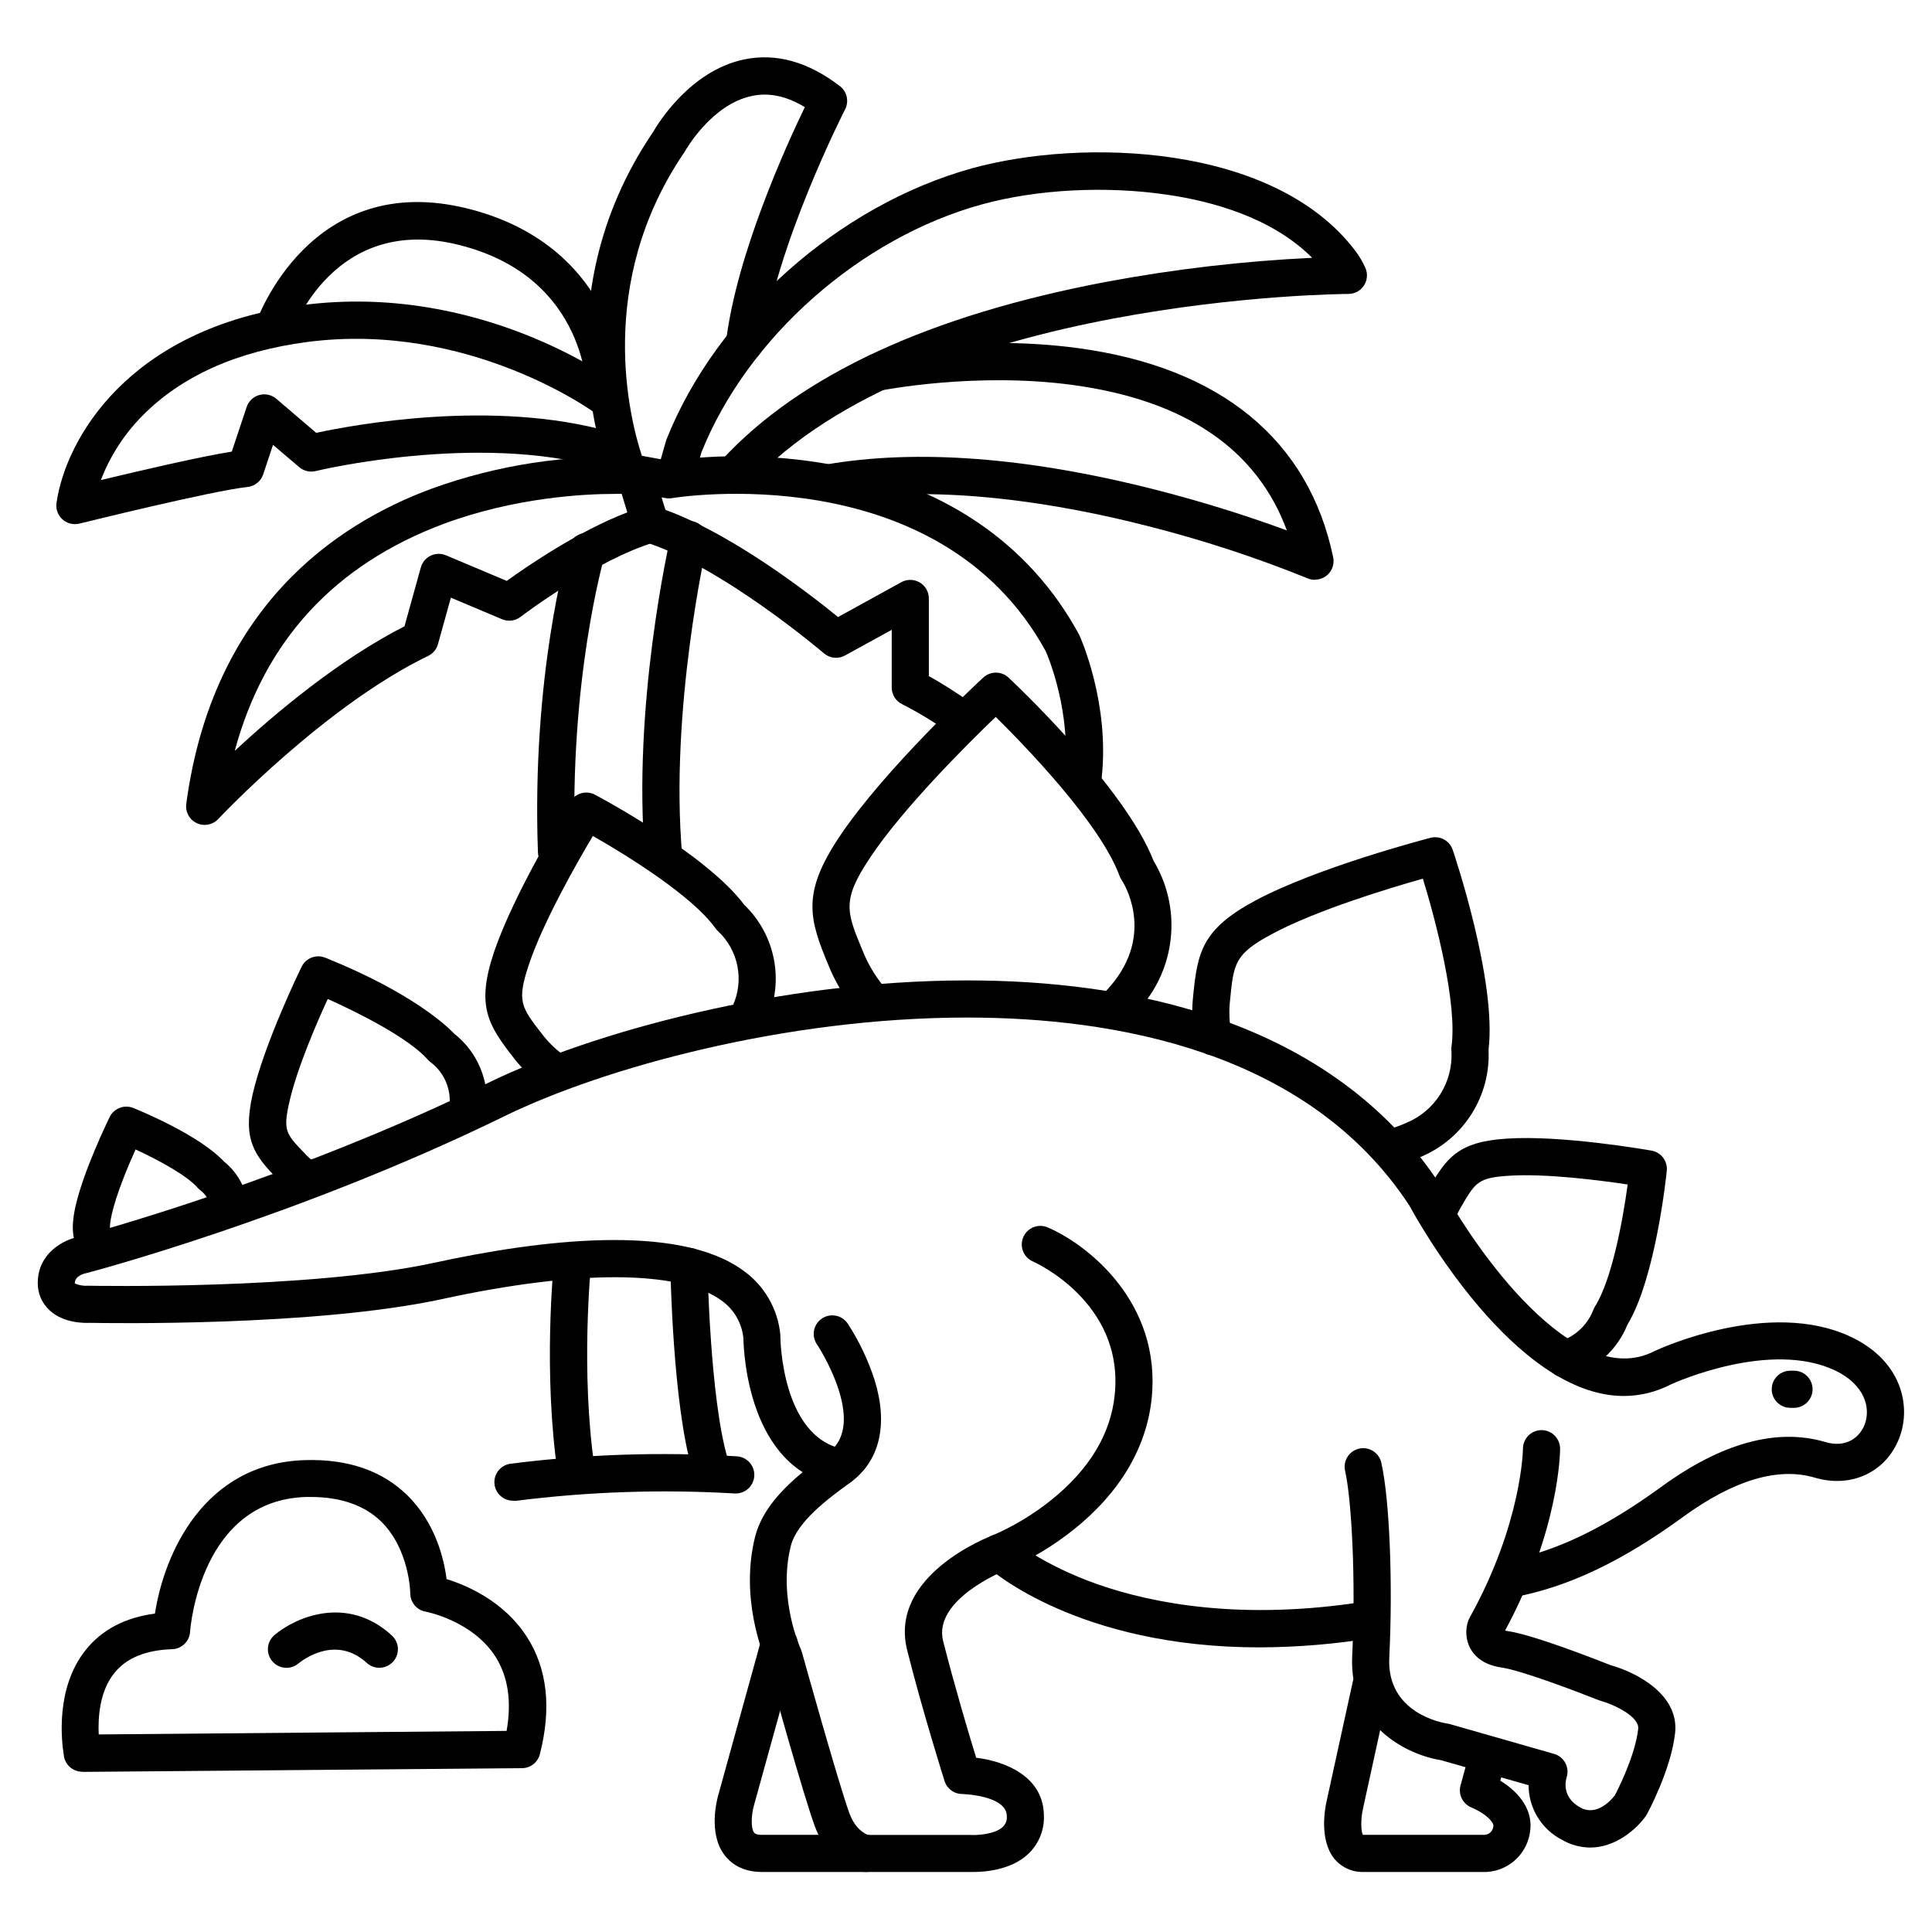 <?xml version="1.0" encoding="UTF-8"?>
<!-- Uploaded to: ICON Repo, www.iconrepo.com, Generator: ICON Repo Mixer Tools -->
<svg fill="#000000" width="800px" height="800px" version="1.1" viewBox="144 144 512 512" xmlns="http://www.w3.org/2000/svg">
 <g>
  <path d="m163.84 282.9c-1.426 0-2.781-0.621-3.715-1.699-0.938-1.078-1.355-2.508-1.152-3.918 2.371-16.613 18.781-46.34 65.238-52.438 46.699-6.055 81.809 19.559 83.297 20.664 2.172 1.629 2.613 4.711 0.98 6.887-1.629 2.172-4.711 2.613-6.887 0.984-0.324-0.246-33.457-24.316-76.133-18.754-18.695 2.441-33.457 9.074-43.855 19.68-4.754 4.832-8.457 10.594-10.883 16.922 9.84-2.363 25.996-6.16 34.695-7.547l3.938-11.809c0.516-1.555 1.773-2.75 3.352-3.188 1.582-0.441 3.273-0.062 4.519 1.004l10.566 9.023c9.957-2.144 47.133-9.062 78.062-0.227 2.613 0.746 4.129 3.469 3.383 6.082-0.742 2.613-3.465 4.129-6.078 3.387-32.809-9.379-75.078 0.777-75.512 0.887l-0.004-0.004c-1.535 0.375-3.156-0.016-4.356-1.043l-6.945-5.902-2.617 7.871h-0.004c-0.621 1.809-2.231 3.094-4.133 3.297-9.379 0.984-44.211 9.625-44.566 9.711-0.391 0.09-0.789 0.133-1.191 0.129z"/>
  <path d="m323.25 274.05c-1.543 0-2.996-0.723-3.926-1.957-0.934-1.23-1.23-2.828-0.809-4.312l1.969-6.887c0.051-0.156 0.098-0.316 0.156-0.473 13.234-33.258 45.785-62.109 81.004-71.832 29.066-8 79.703-6.582 101.35 21.648 1.141 1.473 2.098 3.074 2.856 4.773 0.664 1.516 0.516 3.269-0.391 4.656-0.906 1.387-2.449 2.227-4.106 2.231-1.121 0-112.57 0.621-158.75 50.566-1.867 1.867-4.879 1.93-6.816 0.137-1.941-1.793-2.121-4.797-0.406-6.809 20.723-22.426 55.035-38.277 101.96-47.133 17.969-3.352 36.141-5.469 54.398-6.336-10.598-10.629-26.461-14.996-38.484-16.727-16.156-2.391-34.441-1.438-48.992 2.559-32.324 8.855-62.18 35.285-74.379 65.73l-1.898 6.641h-0.004c-0.621 2.094-2.551 3.531-4.734 3.523z"/>
  <path d="m399.06 339.57c-0.996 0-1.973-0.305-2.793-0.875-4.152-3.012-8.531-5.695-13.098-8.031-1.742-0.805-2.856-2.547-2.852-4.465v-15.293l-12.387 6.809h-0.004c-1.793 0.988-4.012 0.762-5.57-0.57-0.277-0.234-27.059-23.055-47.496-29.52-2.43-0.93-3.715-3.59-2.934-6.074 0.785-2.481 3.359-3.922 5.887-3.293 18.609 5.902 40.727 23.105 48.273 29.266l16.727-9.211c1.523-0.859 3.387-0.848 4.894 0.031 1.512 0.879 2.441 2.492 2.449 4.238v20.594c3.109 1.703 6.977 4.152 11.711 7.418l-0.004 0.004c1.777 1.223 2.555 3.461 1.91 5.519-0.645 2.062-2.555 3.461-4.715 3.453z"/>
  <path d="m431.05 354.53c-0.184 0.012-0.367 0.012-0.551 0-1.297-0.145-2.484-0.797-3.301-1.816-0.816-1.016-1.195-2.316-1.051-3.613 1.801-16.234-4.301-30.918-4.988-32.473-28.535-52.152-98.34-40.746-99.051-40.621-0.566 0.098-1.145 0.098-1.711 0l-10.824-1.969c-1.641-0.297-3.019-1.41-3.66-2.949-0.797-1.961-19.336-47.223 11.18-92.133 1.191-2.078 9.75-16.195 24.078-19.199 8.461-1.77 17.004 0.602 25.418 7.074h-0.004c1.883 1.449 2.461 4.031 1.379 6.141-0.188 0.363-18.609 36.535-21.766 62.594-0.324 2.699-2.777 4.621-5.477 4.293-2.699-0.324-4.621-2.777-4.293-5.473 2.773-22.879 15.863-51.66 20.859-61.992-4.852-2.953-9.566-3.938-14.051-2.953-10.695 2.215-17.586 14.426-17.652 14.555-0.07 0.129-0.156 0.266-0.246 0.395-23.746 34.812-14.379 70.863-11.23 80.398l7.223 1.32c13.789-1.828 27.773-1.57 41.488 0.758 30.672 5.246 53.863 20.871 67.078 45.176 0.059 0.109 0.109 0.207 0.156 0.316 0.336 0.727 8.07 18.035 5.902 37.797l0.004-0.004c-0.277 2.5-2.394 4.391-4.91 4.379z"/>
  <path d="m198.28 362.61c-1.426 0.012-2.785-0.594-3.731-1.66-0.941-1.07-1.379-2.496-1.188-3.91 6.938-51.738 39.203-73.988 65.043-83.543v0.004c17.414-6.309 35.898-9.133 54.402-8.305 2.016 0.156 3.731 1.531 4.32 3.461l3.938 12.793c0.387 1.258 0.254 2.621-0.367 3.777-0.625 1.16-1.688 2.023-2.949 2.394-15.676 4.606-35.602 19.68-35.797 19.855-1.41 1.078-3.289 1.316-4.922 0.621l-13.539-5.707-3.426 12.328c-0.379 1.363-1.332 2.496-2.606 3.109-27.355 13.207-55.34 42.914-55.617 43.219-0.922 0.988-2.211 1.555-3.562 1.562zm108.74-87.723c-8.52 0-26.715 0.984-45.461 7.949-28.898 10.824-47.469 30.977-55.352 60.152 10.727-9.957 27.621-24.176 44.988-33.012l4.328-15.598h0.004c0.379-1.363 1.324-2.496 2.598-3.113 1.273-0.613 2.75-0.652 4.055-0.105l16.117 6.789c5.344-3.856 18.98-13.207 31.949-18.164l-1.504-4.922z"/>
  <path d="m291.48 374.62c-2.652 0-4.828-2.094-4.922-4.742-1.691-46.848 7.715-79.535 8.117-80.906 0.32-1.305 1.16-2.418 2.32-3.09 1.164-0.672 2.551-0.836 3.84-0.461 1.285 0.375 2.367 1.262 2.984 2.453 0.621 1.191 0.727 2.582 0.293 3.856-0.09 0.324-9.348 32.641-7.723 77.797v-0.004c0.098 2.715-2.019 4.996-4.734 5.098z"/>
  <path d="m319.89 376.02c-2.559 0.008-4.699-1.949-4.918-4.5-3.504-40.207 6.367-83.711 6.789-85.539 0.262-1.301 1.043-2.438 2.16-3.156 1.113-0.719 2.473-0.953 3.766-0.656 1.297 0.301 2.414 1.109 3.102 2.242 0.688 1.137 0.887 2.5 0.555 3.785-0.098 0.434-9.938 43.848-6.562 82.469 0.113 1.301-0.293 2.598-1.133 3.598-0.84 1-2.043 1.625-3.344 1.738z"/>
  <path d="m492.5 297.66c-0.676 0.004-1.348-0.129-1.969-0.395-13.844-5.598-28.051-10.242-42.527-13.895-22.387-5.727-55.105-11.504-83.641-6.535-1.297 0.246-2.633-0.039-3.715-0.789s-1.82-1.902-2.047-3.199c-0.227-1.297 0.078-2.629 0.84-3.703 0.766-1.07 1.93-1.793 3.227-2 24.355-4.242 53.934-1.969 87.922 6.731 11.652 2.984 23.145 6.551 34.441 10.688-7.949-21.531-26.934-34.441-56.559-38.516-26.012-3.562-50.777 1.426-51.023 1.426-2.664 0.547-5.262-1.172-5.805-3.836s1.172-5.262 3.836-5.805c1.062-0.215 26.449-5.312 54.121-1.586 37.805 5.086 61.215 24.273 67.711 55.469h-0.004c0.297 1.445-0.074 2.949-1.004 4.094-0.934 1.145-2.332 1.809-3.805 1.809z"/>
  <path d="m304.55 254.37h-0.137c-2.711-0.078-4.852-2.328-4.785-5.039 0-1.32 0.246-31.676-33.691-40.344-33.367-8.59-44.359 22.445-44.812 23.734-0.949 2.453-3.66 3.723-6.152 2.887-2.492-0.836-3.887-3.488-3.164-6.016 0.129-0.414 14.25-41.062 56.57-30.207 21.719 5.57 31.754 18.875 36.348 29.059v-0.004c3.031 6.644 4.644 13.844 4.742 21.145-0.074 2.664-2.254 4.785-4.918 4.785z"/>
  <path d="m165.8 613.53c-2.602 0.004-4.758-2.019-4.918-4.613-0.531-3.285-2.273-17.457 5.746-27.551 4.289-5.434 10.48-8.699 18.43-9.75 2.422-15.742 12.891-39.863 39.762-40.668 11.277-0.344 20.359 2.754 27.02 9.219 7.527 7.301 9.84 16.984 10.508 22.309 5.352 1.652 15.172 5.836 21.254 15.262 5.441 8.434 6.602 18.922 3.465 31.152l0.004-0.004c-0.555 2.164-2.496 3.684-4.734 3.699-1.133 0-112.23 0.934-116.34 0.984zm60.625-72.816h-1.328c-27.855 0.836-30.633 34.34-30.73 35.77-0.176 2.535-2.258 4.519-4.801 4.574-6.996 0.227-12.145 2.371-15.301 6.356-3.938 4.922-4.309 11.887-4.102 16.227l108.09-0.934c1.379-7.812 0.395-14.414-2.953-19.68-6.129-9.574-18.391-11.906-18.52-11.926-2.348-0.422-4.055-2.465-4.051-4.852 0-0.098-0.168-11.758-7.871-19.18-4.43-4.199-10.641-6.356-18.48-6.356z"/>
  <path d="m619.43 517.09h-0.984c-2.715 0-4.918-2.203-4.918-4.918 0-2.719 2.203-4.922 4.918-4.922h0.984c2.719 0 4.922 2.203 4.922 4.922 0 2.715-2.203 4.918-4.922 4.918z"/>
  <path d="m477.73 580.57c-47.891 0-71.074-20.43-72.215-21.453-2.019-1.824-2.18-4.938-0.355-6.957 1.824-2.019 4.938-2.176 6.957-0.355 0.148 0.137 7.785 6.809 23.035 12.145 14.188 4.922 38.07 9.742 71.281 4.367 2.684-0.434 5.215 1.391 5.648 4.074 0.434 2.688-1.391 5.215-4.074 5.648-10.008 1.652-20.133 2.5-30.277 2.531z"/>
  <path d="m544.65 567.28c-2.535-0.004-4.648-1.938-4.887-4.457-0.234-2.523 1.48-4.812 3.969-5.293 12.793-2.449 25.586-8.648 40.512-19.492 16.031-11.672 30.652-15.664 43.484-11.887 5.746 1.703 9.211-1.438 10.43-4.644 1.703-4.477-0.07-10.648-7.871-14.336-17.074-8.051-42.047 3.051-43.504 3.719-3.848 2-8.121 3.051-12.457 3.059-28.891 0-54.613-46.367-56.816-50.449-26.98-41.152-78.543-49.84-117.21-49.84h-0.414c-47.664 0.07-95.781 13.215-122.33 26.203-54.555 26.695-109.84 41.328-110.39 41.457l-0.383 0.09c-0.441 0.09-2.953 0.699-2.953 2.629v0.09-0.004c1.098 0.488 2.297 0.695 3.496 0.609h0.461c0.582 0 58.055 1.141 91.453-6.121 27.609-6.012 64.188-10.539 81.555 1.969 5.727 3.992 9.391 10.309 10.016 17.262 0.012 0.172 0.012 0.348 0 0.52 0 0.254 0.297 26.566 16.727 29.648h0.004c2.625 0.551 4.324 3.106 3.816 5.738-0.504 2.637-3.023 4.379-5.668 3.926-23.449-4.469-24.602-35.426-24.68-39.016-0.387-4.066-2.547-7.754-5.902-10.078-11.09-8.012-37.953-8.137-73.703-0.363-33.859 7.371-89.16 6.434-93.551 6.348-1.594 0.078-7.055 0.078-10.688-3.305l0.004-0.004c-2.039-1.84-3.191-4.473-3.16-7.223 0-8.031 6.945-11.504 10.824-12.281 3.246-0.867 56.188-15.172 108.42-40.727 27.551-13.492 77.402-27.129 126.63-27.207h0.434c41.16 0 96.176 9.484 125.55 54.473 0.078 0.117 0.156 0.246 0.227 0.375 8.441 15.742 35.031 54.367 56.305 43.414l0.156-0.078c1.23-0.57 30.309-13.941 51.945-3.731 13.422 6.336 16.078 18.301 12.859 26.734-3.465 9.102-12.684 13.453-22.414 10.586-9.73-2.863-21.473 0.621-34.895 10.391-16.098 11.73-30.219 18.469-44.457 21.207v0.004c-0.309 0.059-0.621 0.086-0.934 0.086z"/>
  <path d="m401.96 640.09h-1.152-27.383c-0.27 0.004-0.539-0.02-0.805-0.066-0.895-0.148-8.855-1.742-12.652-11.977-2.875-7.656-11.738-39.43-12.793-43.355-1.16-2.688-7.066-17.445-3.078-33.367 2.488-9.969 12.32-17.152 18.812-21.902l0.676-0.523c10.586-7.766-2.953-28.535-3.129-28.695v0.004c-1.477-2.246-0.879-5.262 1.344-6.773 2.227-1.512 5.25-0.957 6.793 1.242 3.039 4.644 5.445 9.676 7.156 14.957 3.691 11.809 1.438 21.5-6.336 27.199l-0.777 0.562c-5.027 3.68-13.453 9.84-15.074 16.344-3.473 13.895 2.578 27.098 2.637 27.238l-0.004-0.004c0.113 0.246 0.211 0.5 0.285 0.758 0.098 0.355 9.84 35.305 12.652 42.883 1.543 4.113 4.043 5.352 4.922 5.668h27.219c1.504 0.098 6.336-0.109 8.473-2.137 0.773-0.723 1.168-1.762 1.074-2.812 0-5.559-11.691-5.902-11.809-5.902v-0.004c-2.148 0.004-4.047-1.387-4.695-3.434-0.059-0.195-5.992-19.02-9.918-34.734-4.922-19.77 21.59-29.973 22.719-30.395 5.562-2.422 10.777-5.574 15.508-9.367 10.055-8.09 15.742-17.465 16.785-27.855 2.547-24.648-21.402-35.219-21.648-35.316l0.004-0.004c-2.5-1.07-3.66-3.965-2.586-6.465 1.07-2.5 3.965-3.656 6.465-2.586 10.676 4.586 30.188 19.957 27.551 45.371-1.34 13.02-8.48 25.012-20.664 34.715-5.445 4.356-11.457 7.949-17.871 10.688-0.254 0.098-19.484 7.723-16.727 18.832 2.953 11.59 6.887 24.953 8.766 30.945 7.676 0.934 17.949 4.922 17.949 15.508v0.004c0.094 3.773-1.426 7.406-4.172 9.996-4.574 4.289-11.562 4.762-14.516 4.762z"/>
  <path d="m565.42 633.62c-2.606-0.02-5.16-0.715-7.418-2.019-2.676-1.363-4.926-3.438-6.496-5.996-1.574-2.559-2.41-5.504-2.418-8.508l-23.191-6.621c-8.766-1.387-24.492-8.855-23.547-27.699 0.984-20.43-0.176-41.27-1.859-48.875h-0.004c-0.324-1.289-0.109-2.652 0.59-3.785 0.695-1.129 1.824-1.93 3.121-2.215 1.297-0.289 2.652-0.039 3.766 0.691 1.109 0.73 1.875 1.879 2.129 3.184 2.164 9.742 3.059 31.883 2.078 51.492-0.727 14.621 13.824 17.27 15.488 17.516 0.207 0 0.434 0.078 0.629 0.137l27.551 7.871c1.289 0.371 2.375 1.25 3 2.438s0.738 2.578 0.316 3.852c-0.336 1.141-1.141 5.273 3.633 7.922 4.469 2.481 8.363-2.176 9.172-3.238 0.855-1.633 5.391-10.547 6.18-17.605 0.363-3.246-6.445-6.484-10.164-7.5-0.176-0.051-0.375-0.117-0.551-0.188-5.324-2.125-20.27-7.812-25.438-8.551-4.922-0.699-7.184-3.039-8.254-4.922l-0.008 0.008c-1.312-2.371-1.508-5.199-0.531-7.727 0.078-0.184 0.168-0.371 0.266-0.562 13.875-24.941 14.141-44.613 14.141-44.801 0-2.715 2.203-4.918 4.922-4.918 1.305 0 2.555 0.516 3.477 1.441 0.926 0.922 1.441 2.172 1.441 3.477 0 0.875-0.168 21.5-14.582 48.215l0.523 0.09c7.016 0.984 24.402 7.871 27.434 9.055 7.027 1.969 18.234 7.871 17.102 18.008-1.082 9.711-7.203 21.02-7.457 21.492-0.09 0.168-0.188 0.316-0.285 0.473-2.434 3.422-7.973 8.371-14.754 8.371z"/>
  <path d="m537.76 640.09h-32.473c-2.996 0.074-5.859-1.25-7.742-3.582-4.043-5.098-2.352-13.59-1.969-15.23l6.887-31.438c0.234-1.32 0.996-2.488 2.109-3.231 1.113-0.746 2.481-1.004 3.789-0.719 1.309 0.289 2.445 1.094 3.144 2.238 0.699 1.141 0.902 2.519 0.562 3.816l-6.887 31.488c-0.57 2.539-0.551 5.816 0 6.82h32.324v-0.004c1.277-0.105 2.262-1.176 2.262-2.457 0.059-0.562-1.277-2.856-5.902-4.82v-0.004c-2.258-0.969-3.457-3.453-2.805-5.824l2.215-8.09c0.32-1.281 1.148-2.383 2.289-3.047 1.145-0.668 2.508-0.848 3.785-0.496s2.356 1.199 3 2.359c0.641 1.156 0.789 2.523 0.41 3.793l-1.16 4.242c5.519 3.394 8.441 8.02 7.961 12.871v-0.004c-0.488 6.102-5.379 10.922-11.484 11.316z"/>
  <path d="m373.43 640.09h-27.551c-5.371 0-8.344-2.441-9.891-4.496-4.348-5.766-1.969-14.562-1.73-15.547l11.512-41.633c0.727-2.621 3.438-4.156 6.059-3.43 2.617 0.727 4.152 3.438 3.43 6.059l-11.523 41.664c-0.57 2.055-0.848 5.699 0.117 6.965 0.285 0.383 0.984 0.582 2.027 0.582h27.551v-0.004c2.719 0 4.922 2.203 4.922 4.922 0 2.715-2.203 4.918-4.922 4.918z"/>
  <path d="m440.02 415.61c-1.273 0.004-2.496-0.488-3.406-1.375-0.941-0.906-1.484-2.144-1.512-3.449-0.023-1.305 0.469-2.566 1.375-3.508 1.047-1.074 2.031-2.203 2.949-3.387 10.371-13.57 2.156-26.184 1.801-26.715-0.223-0.332-0.402-0.688-0.539-1.062-5.117-13.883-24.875-34.293-32.816-42.125-7.262 6.977-24.422 23.988-33.258 37.246-7.578 11.375-6.367 14.27-1.871 25.043l0.355 0.848v-0.004c1.445 3.273 3.371 6.32 5.707 9.035 1.73 2.094 1.434 5.195-0.66 6.926-2.098 1.73-5.195 1.434-6.93-0.66-2.957-3.465-5.387-7.348-7.211-11.523l-0.344-0.836c-5.227-12.516-7.293-19.207 2.766-34.281 11.996-17.996 37.086-41.238 38.148-42.215 1.887-1.754 4.812-1.754 6.699 0 1.27 1.18 30.867 29.027 38.434 48.57h0.004c3.481 5.785 5.109 12.5 4.664 19.238-0.441 6.738-2.934 13.18-7.144 18.461-1.129 1.477-2.34 2.891-3.629 4.231-0.934 0.984-2.227 1.543-3.582 1.543z"/>
  <path d="m513.27 452.95c-2.449-0.008-4.523-1.82-4.859-4.25-0.332-2.43 1.172-4.734 3.531-5.406 1.645-0.465 3.254-1.051 4.812-1.75 3.691-1.539 6.816-4.184 8.949-7.57 2.129-3.387 3.16-7.348 2.949-11.344-0.047-0.395-0.047-0.793 0-1.188 1.594-11.344-4.035-33.074-7.578-44.594-8.688 2.461-28.004 8.277-39.812 14.582-10.105 5.402-10.332 7.785-11.297 17.801l-0.078 0.789v-0.004c-0.207 2.633-0.059 5.281 0.441 7.871 0.469 2.68-1.324 5.231-4.004 5.699-2.68 0.465-5.231-1.328-5.699-4.004-0.645-3.477-0.824-7.019-0.531-10.539l0.07-0.777c1.152-11.918 2.332-17.977 16.461-25.586 16.551-8.855 45.266-16.336 46.453-16.648h0.004c2.496-0.652 5.074 0.734 5.902 3.18 0.48 1.426 11.699 34.785 9.496 52.938 0.289 5.965-1.254 11.875-4.422 16.938-3.164 5.062-7.801 9.039-13.289 11.391-2.008 0.914-4.086 1.672-6.211 2.266-0.418 0.125-0.852 0.195-1.289 0.207z"/>
  <path d="m290.77 432.75c-1.043-0.012-2.059-0.355-2.891-0.984-2.797-1.98-5.297-4.344-7.441-7.016l-0.434-0.562c-6.613-8.5-9.84-13.59-5.164-27.621 5.434-16.277 19.77-39.25 20.367-40.215 1.367-2.188 4.195-2.949 6.477-1.742 1.211 0.641 29.52 15.742 39.566 29.195 3.981 3.828 6.699 8.777 7.793 14.188 1.094 5.414 0.508 11.031-1.672 16.102-1.027 2.516-3.902 3.723-6.418 2.695s-3.723-3.898-2.695-6.414c1.449-3.258 1.852-6.879 1.16-10.371-0.695-3.496-2.453-6.688-5.035-9.145-0.301-0.258-0.57-0.551-0.797-0.875-5.902-8.324-22.84-18.98-32.473-24.441-4.301 7.223-13.188 22.801-16.973 34.145-3.227 9.684-2.055 11.199 3.602 18.461l0.441 0.562v-0.004c1.574 1.953 3.414 3.672 5.469 5.109 1.695 1.27 2.387 3.481 1.715 5.492-0.668 2.008-2.547 3.363-4.664 3.363z"/>
  <path d="m224.52 461.01c-1.043-0.016-2.055-0.359-2.891-0.984-1.316-0.926-2.543-1.965-3.672-3.109l-0.395-0.402c-6.199-6.465-9.309-10.402-6.633-22.434 3.094-13.516 12.609-33.094 13.012-33.895 1.137-2.312 3.867-3.356 6.258-2.391 22.789 9.18 32.109 17.977 34.184 20.152 6.164 4.848 9.383 12.539 8.504 20.332-0.125 1.316-0.777 2.527-1.805 3.363-1.031 0.832-2.352 1.215-3.668 1.059-1.312-0.152-2.512-0.828-3.32-1.875s-1.164-2.379-0.98-3.688c0.496-4.406-1.324-8.758-4.812-11.496-0.324-0.215-0.621-0.477-0.875-0.777-5.106-5.797-18.461-12.496-26.566-16.129-2.953 6.375-8.246 18.648-10.215 27.473-1.652 7.449-0.887 8.254 4.133 13.48l0.395 0.422v0.004c0.715 0.719 1.488 1.375 2.312 1.969 1.684 1.266 2.379 3.461 1.723 5.465-0.652 2-2.512 3.367-4.617 3.391z"/>
  <path d="m170.33 479.7c-1.473 0.004-2.871-0.652-3.809-1.793-3.258-3.938-3.938-7.805-2.519-14.18 2.117-9.496 8.777-23.133 9.062-23.703 1.137-2.316 3.867-3.363 6.258-2.402 1.789 0.727 17.496 7.184 24.039 14.199 3.273 2.629 5.484 6.352 6.223 10.48 0.453 2.68-1.348 5.223-4.027 5.68-2.68 0.457-5.219-1.348-5.676-4.027-0.348-1.754-1.297-3.332-2.688-4.457-0.312-0.219-0.602-0.477-0.855-0.766-2.863-3.258-10.391-7.34-16.414-10.117-2.055 4.566-5.117 11.887-6.316 17.258-0.906 4.062-0.375 4.715 0.512 5.797 1.199 1.469 1.445 3.496 0.637 5.211-0.809 1.715-2.531 2.809-4.426 2.82z"/>
  <path d="m558.77 509.09c-2.438-0.008-4.504-1.801-4.856-4.215-0.348-2.414 1.125-4.719 3.461-5.418 4-1.258 7.227-4.238 8.797-8.129 0.129-0.391 0.305-0.762 0.52-1.113 4.477-7.035 7.391-22.957 8.66-32.316-7.293-1.094-21.648-2.953-31.41-2.32-8.254 0.523-8.945 1.723-12.793 8.355l-0.305 0.531c-0.465 0.809-0.859 1.656-1.188 2.527-0.445 1.25-1.379 2.266-2.582 2.82-1.207 0.555-2.582 0.598-3.82 0.121-1.238-0.477-2.231-1.43-2.754-2.648-0.523-1.219-0.535-2.598-0.027-3.824 0.516-1.359 1.133-2.676 1.852-3.938l0.305-0.523c4.703-8.148 7.766-12.438 20.664-13.254 14.652-0.984 37.391 3.012 38.375 3.18 2.543 0.445 4.305 2.777 4.047 5.344-0.117 1.172-2.953 28.449-10.422 40.766v0.004c-2.695 6.652-8.25 11.738-15.113 13.844-0.457 0.137-0.934 0.207-1.41 0.207z"/>
  <path d="m296.68 538.74c-2.438-0.004-4.508-1.789-4.863-4.199-3.938-26.875-1.133-55.105-0.984-56.324 0.078-1.344 0.695-2.594 1.715-3.465 1.023-0.875 2.356-1.293 3.691-1.156 1.336 0.133 2.559 0.809 3.387 1.867 0.824 1.059 1.184 2.406 0.988 3.734 0 0.285-2.832 28.262 0.984 53.883v0.004c0.191 1.289-0.137 2.606-0.918 3.656-0.777 1.047-1.941 1.742-3.234 1.934-0.254 0.039-0.512 0.062-0.766 0.066z"/>
  <path d="m332.1 536.77c-2.184 0.004-4.106-1.438-4.723-3.531-5.047-17.172-5.699-52.062-5.727-53.539-0.043-2.715 2.117-4.949 4.832-5h0.09-0.004c2.684 0 4.875 2.148 4.922 4.832 0 0.344 0.66 35.039 5.332 50.934 0.371 1.25 0.227 2.598-0.398 3.746-0.629 1.145-1.684 1.996-2.938 2.363-0.449 0.133-0.918 0.199-1.387 0.195z"/>
  <path d="m279.95 541.7c-2.586 0.008-4.734-1.988-4.922-4.566-0.184-2.578 1.656-4.859 4.215-5.227 19.902-2.531 40-3.191 60.023-1.965 2.719 0.16 4.789 2.496 4.625 5.215-0.164 2.715-2.496 4.785-5.215 4.625-19.371-1.137-38.805-0.48-58.055 1.965-0.227-0.004-0.449-0.02-0.672-0.047z"/>
  <path d="m244.53 585.98c-1.23 0-2.418-0.461-3.328-1.289-8.266-7.578-17.133-0.668-18.117 0.148l0.004-0.004c-2.082 1.75-5.188 1.484-6.938-0.598s-1.48-5.188 0.598-6.938c5.57-4.703 19.238-10.746 31.105 0.129 1.5 1.367 2.004 3.519 1.266 5.414-0.734 1.891-2.559 3.137-4.59 3.137z"/>
 </g>
</svg>